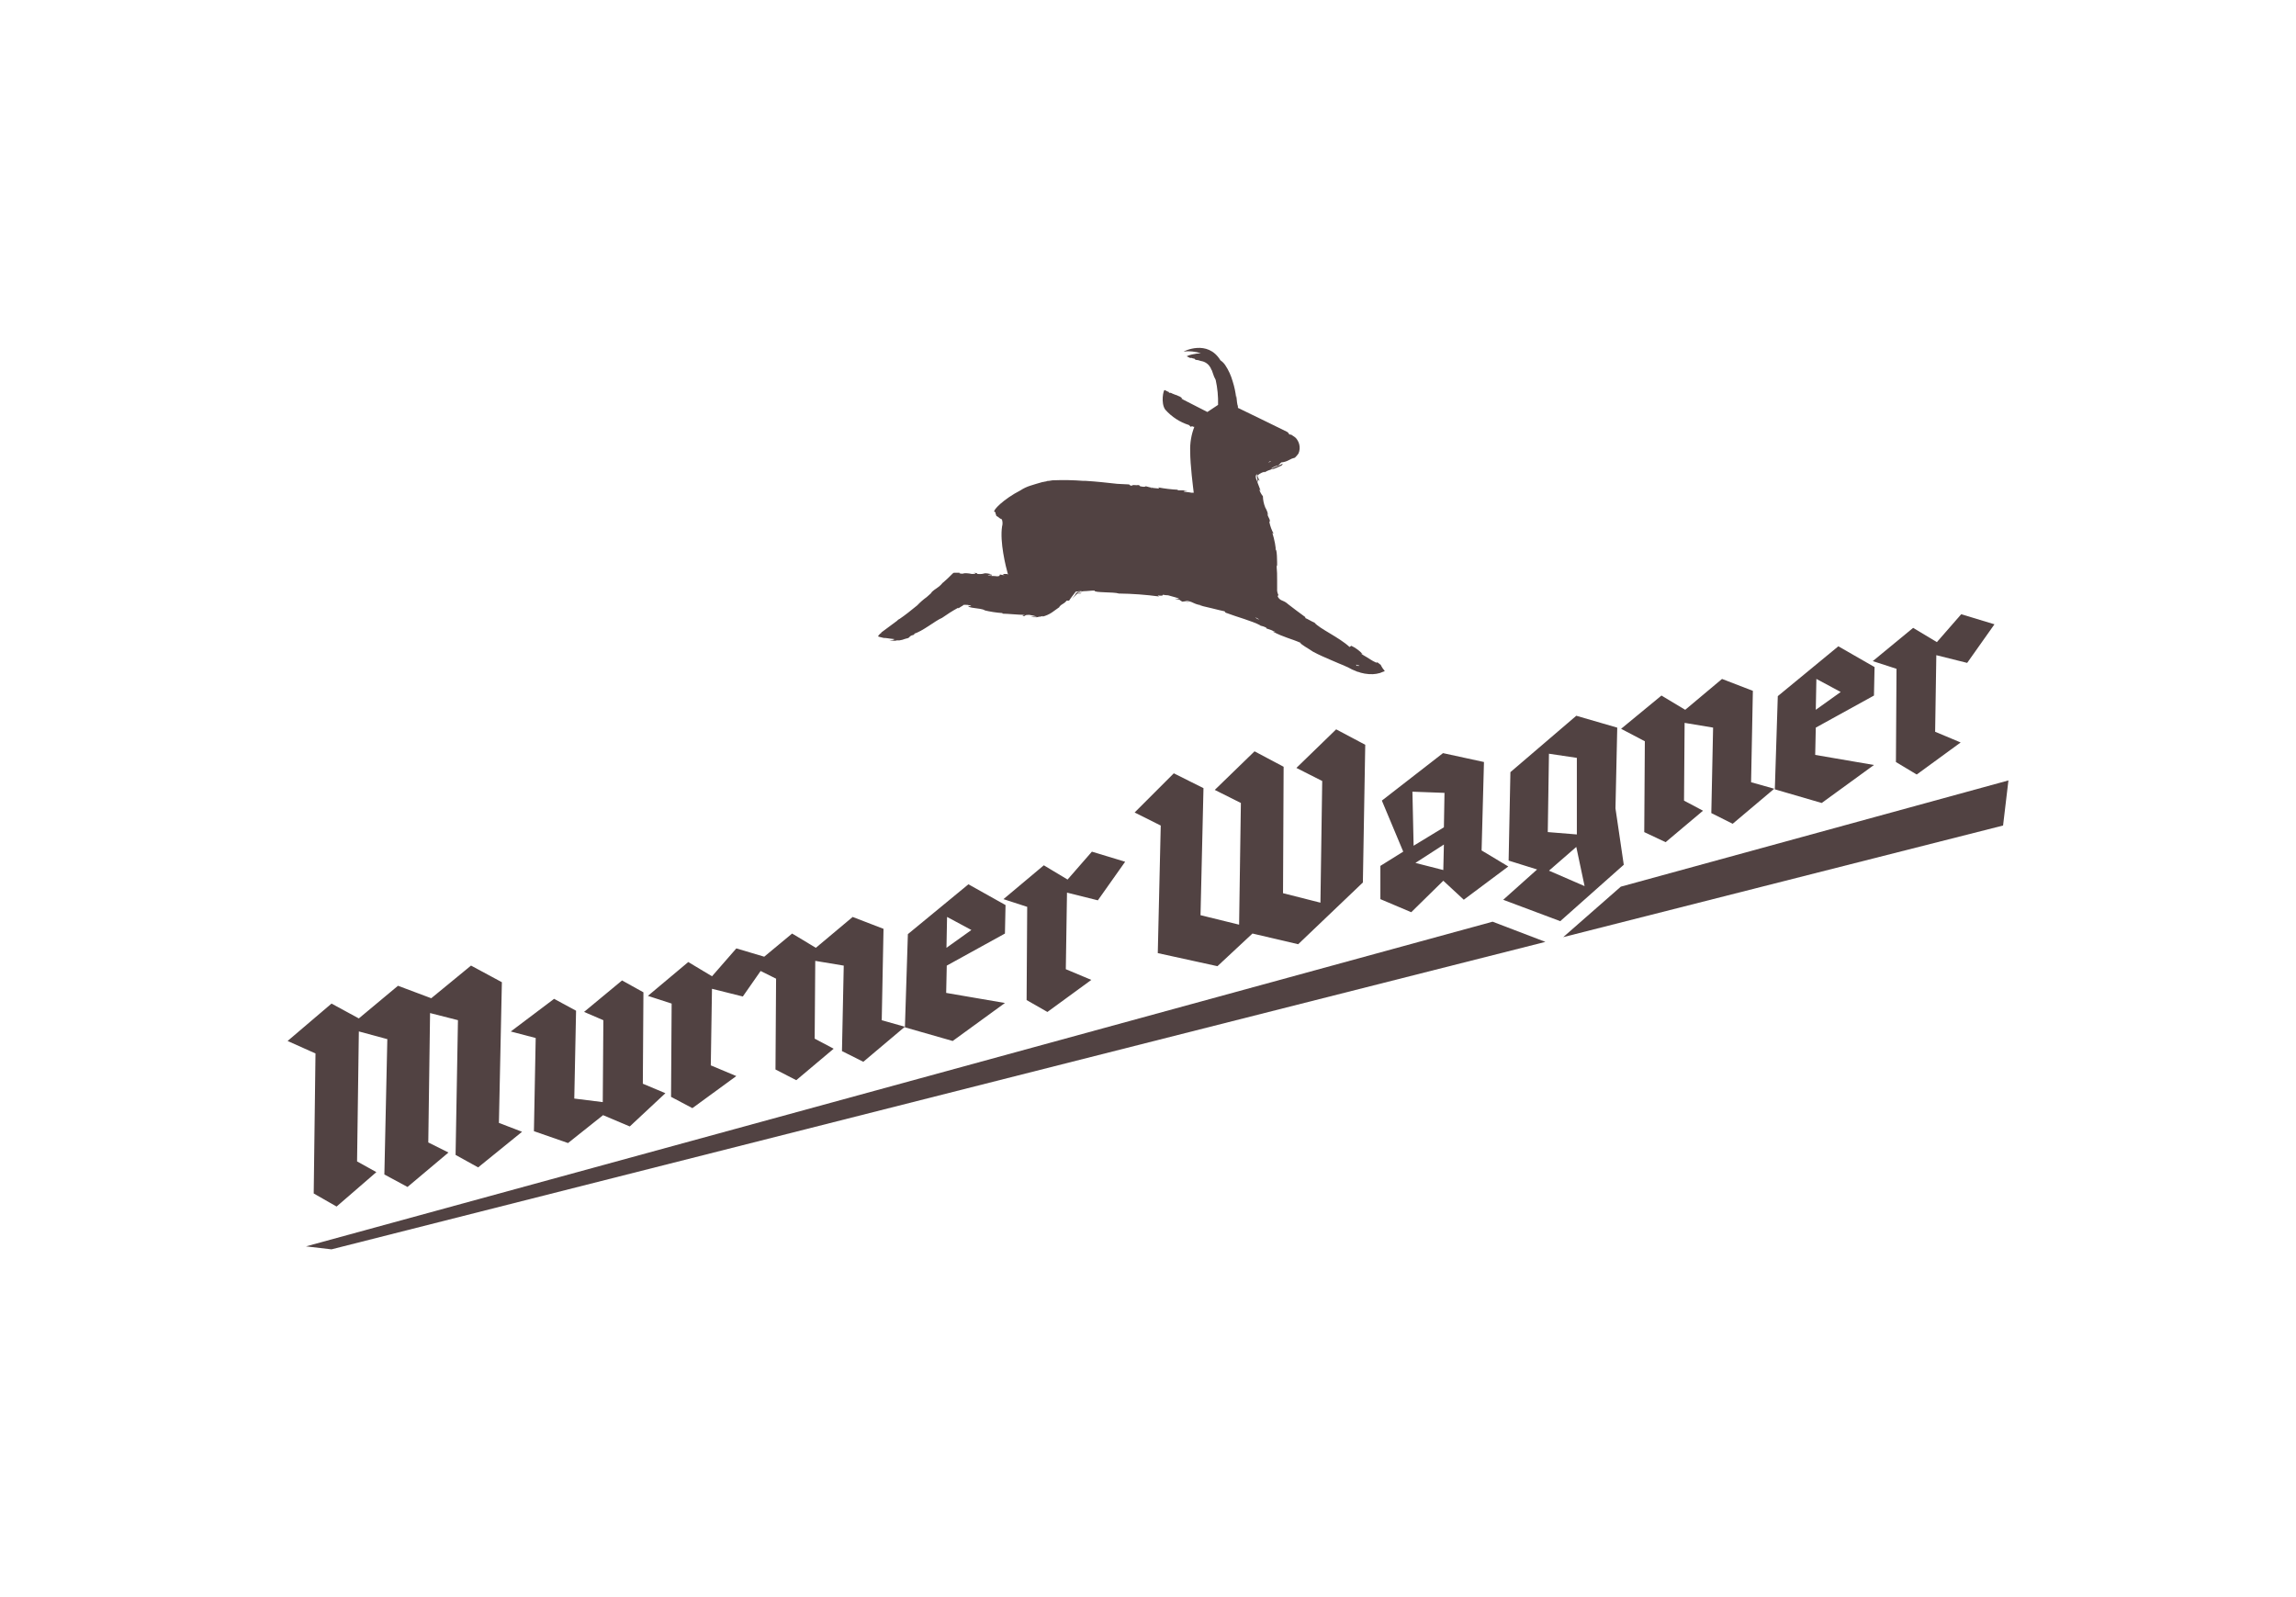 <?xml version="1.0" encoding="UTF-8"?><svg id="Ebene_1" xmlns="http://www.w3.org/2000/svg" viewBox="0 0 774.7 538.9"><defs><style>.cls-1{fill:#514242;}</style></defs><path class="cls-1" d="M467.16,226.31c-.38-.43-.72-.9-1-1.4l-.2-.4q0-.2-.4-.4c-.35-.33-.76-.61-1.2-.8,1,.8-.8,0-2-.8-1.8-1.2-3.2-1.8-3-2l.4.2c-1.08-1.17-2.37-2.12-3.81-2.8l-.6.4c-3.4-3.2-10.21-6.21-11.82-8.21-1-.4-2.2-1.2-3.2-1.6l.2-.2c-2.4-1.8-3.61-2.6-6.41-4.81l.6.4c-.6-.5-1.28-.91-2-1.2-.7-.23-1.28-.73-1.6-1.4,0-.2.2-.4.2-.6-.32-.62-.46-1.31-.4-2v-2.6c.03-1.8-.03-3.61-.2-5.41.16.23.23.52.2.8,0-1.8,0-6.61-.6-6.01.4,0-.4-3.81-1-5.61l.4.2c-.65-1.19-1.12-2.47-1.4-3.81q0-.4.2-.4c-.2-1.2-.6-1-1-2.8l.4.8c-.19-.92-.53-1.8-1-2.6-.5-1.21-.77-2.5-.8-3.81-.54-.65-.95-1.4-1.2-2.2,0-.2.2.2.4.4-.4-1.4-1-2.6-1.2-3.4-.25-.43-.39-.91-.4-1.4-.04-.32.12-.64.4-.8h.2c-.2,0-.2.2-.2.4v.4c0,.4.2.8.2,1.2s.2.6.2.8c0-.4-.2-1.6.6-.4l-.6-1.2c0-.2-.2-.4-.2-.6v-.2c0-.11.09-.2.2-.2h0c.2-.2.4-.2.6-.4.43-.28.9-.49,1.4-.6h.2l-.2.2,1.2-.6c.6-.2,1-.4,1.6-.6.4.2,2.2-.8,3.2-1.2-.2-.2,1-.8-.2-.4.2,0-.2.2-.8.4-.15.02-.29.09-.4.2-.6.2-1.4.6-2.4,1,.76-.6,1.66-1.01,2.6-1.2l1-1c.91-.08,1.8-.35,2.6-.8.62-.37,1.3-.64,2-.8.45-.42.85-.89,1.2-1.4.23-.51.36-1.05.4-1.6.07-1.06-.21-2.12-.8-3-.29-.5-.71-.91-1.2-1.2-.2-.2-.4-.2-.6-.4s-.4-.2-.6-.2-.2,0-.4-.2c-.16-.36-.44-.64-.8-.8-.8-.4-11.82-5.81-16.42-8.01.03-.41-.04-.82-.2-1.2-.2-1-.2-2-.4-3v.8c-.21-1.91-.61-3.78-1.2-5.61-.55-1.93-1.39-3.76-2.5-5.43-.43-.63-.97-1.17-1.6-1.6-4.41-7.19-12.42-2.98-12.42-2.98,1.96-.21,3.94,0,5.81.6-1.01.03-2.02.17-3,.4-.62.14-1.22.34-1.8.6l1.2.6c.6-.2.6.2,1.4.2l.4.4c.62.04,1.23.17,1.8.4,1.36.19,2.55,1,3.2,2.2.2.2.2.6.4.8s.2.6.4,1c.25.83.58,1.64,1,2.4.61,2.76.88,5.59.8,8.41l-3.61,2.4-9.01-4.61.6.2c-.34-.49-.83-.84-1.4-1-.31-.19-.65-.32-1-.4-.4-.2-.6-.2-1-.4l-.4-.2c-.2,0-.2-.2-.4,0l-.4-.2v-.2h-.2l-1.2-.6c-.4-.2-1.4,4.41.2,6.61,2.15,2.43,4.92,4.23,8.01,5.21l.6.6.4-.2c.2,0,.4.2.6.2h.2c-1.02,2.61-1.49,5.41-1.4,8.21,0,4.81,1,12.22,1.2,14.02h-.8c-.8-.2-1.8-.2-2.6-.4.2-.2.4-.2,1.4-.2l-1.6-.2h-2l.4-.2c-2.29-.1-4.56-.37-6.81-.8l.4.4c-.6,0-1.4-.2-2-.2-.88-.13-1.75-.33-2.6-.6q0,.2-.8.2c-2-.2-.6-.4-1.8-.6-.6.2-1.8-.2-2,.2h-.4c-.2,0-.4-.2-.6-.4-.8,0-3.4-.2-4.01-.2-3.61-.4-7.21-.8-10.62-1h-.8c-3.33-.26-6.68-.33-10.01-.2h.8c-.81-.05-1.62.02-2.4.2-.35-.03-.69.04-1,.2-.4,0-.8.2-1.2.2-1.4.4-2.8.8-4.01,1.2h0c-1.2.37-2.35.91-3.4,1.6-5.81,3-9.41,6.81-8.81,7.21q.2.2.4.2v.38c0,.2.2.4.2.6.02.21.19.38.4.4.2.2.6.4.8.6s.2.2.4.2.2,0,.2.2c.11,0,.2.09.2.2.21.72.21,1.48,0,2.2-.8,5.21,1.2,13.42,2,16.22-.2,0-.2-.2-.4-.2h-1.4l.6.4c-.47,0-.95-.07-1.4-.2-.8.2.6.4-1,.6-1-.2-3,0-3.2-.4,2.6.4.6-.2,1.4-.2-.35.03-.69-.04-1-.2h.4c-2.8-.6-1.4.2-4.41,0,.4-.2-.6-.4-1.2-.4,1.2.2.6.4-.6.4-1.05-.24-2.13-.31-3.2-.2l.8.2c-.6,0-1.4-.2-2-.2.4,0,.6,0,.2-.2h-1.8c-.2,0-.4.2-.6.4-1,1-2,2-3.2,3-.11,0-.2.09-.2.2-1.6,1.8-2,1.4-3.81,3.2.15-.02.29-.09.4-.2-.6.6-1.2,1-1.8,1.6h0c-1.16.83-2.23,1.77-3.2,2.8-2.2,1.8-4.21,3.4-6.01,4.61-.2,0-.2.2-.4.2l-.4.4c-3.2,2.4-5.41,4.01-5.41,4.01h.2c-.5.29-.91.71-1.2,1.2q.2.2.4.2c.2,0,.6.2.8.2.45.16.93.23,1.4.2,1,.2,1.8.2,3.2.4-.6,0-.6.2-.6.2-.59.15-1.21.15-1.8,0,1.4.4,2.8.4,2.8.2h1c.34-.05.67-.11,1-.2.66-.24,1.32-.44,2-.6.4-.2.4-.6,1.4-1,.2,0,0,.2,0,.2,0,0,1.4-1,.4-.6,3-.8,7.21-4.41,9.61-5.41,1.74-1.23,3.54-2.37,5.41-3.4v.2c.36-.15.7-.36,1-.6.2,0,.2-.2.4-.2.11,0,.2-.09.2-.2.2-.2.4-.2.8-.2.54-.01,1.08.06,1.6.2,1.4.6-1.6,0-.6.2.2.8,3.61.6,5.61,1.4h-.4c2.1.53,4.25.86,6.41,1,0,0-.2,0,0,.2,1.8,0,5.21.4,7.61.4-.8.2-1.2,0-.6.4,1.2,0-.2-.4,2-.4.88.13,1.75.33,2.6.6h-2.2c.65.18,1.33.24,2,.2.4,0,.8-.2,1.2-.2s.6-.2,1-.2l-.2.2c1.14-.27,2.23-.75,3.2-1.4.8-.6,1.4-1,2.8-2l-.4.2c1.2-1.4,1.4-.8,2.6-2.2h.8c.2-.4.6-.8,1-1.4s1-1.2,1.2-1.6c.79-.17,1.6-.24,2.4-.2-.4,0-.6.2-1.2.2-.2,0-.6,0-.6.2s-.2,0-.4.2l-.2.4c-.2.2-.2.4-.4.6s-.6.8-.8,1l1-1,.6-.6.2-.2h.6c.4,0,.6,0,.8-.2h-1.4c.15-.01.3-.09.4-.2.22.03.44-.05.6-.2.4,0,.8-.2,1.4-.2,1,0,2-.2,3.4-.2-.4.8,6.41.4,8.21,1,4.56.06,9.1.39,13.62,1-1.6-.8,1.4.2,1.2-.6.59.12,1.2.19,1.8.2,1.2.4,2.4.6,3.4,1s-1.2,0-1,.2c2.4.4,1,.4,2.6,1-.2-.2,1-.2,2.4.2-.6-.2-1.2-.4-2-.6,1.12.01,2.21.29,3.2.8,1,.49,2.09.76,3.2.8h-1.2l4.21,1c1.6.4,3.2.8,4.21,1,.2.2.4.4.2.4,4.21,1.6,9.01,2.8,12.02,4.41h-.4c.84.11,1.66.38,2.4.8,0,0-.4,0,0,.2,1.04.29,2.05.7,3,1.2l-1-.2c3.81,2,6.21,2.4,9.41,3.81-.2.4,2.8,2,4.21,3,2.2,1.2,4.21,2,6.01,2.8,1,.4,1.8.8,2.8,1.2s2,.8,3.2,1.4c.83.48,1.7.88,2.6,1.2.2.2.8.2,1.2.4s1,.2,1.6.4c.93.16,1.87.23,2.8.2.81-.04,1.62-.17,2.4-.4.4-.2.6-.2,1-.4l.6-.2-.1-.18ZM427.91,156.01c.4-.2.6-.4,1-.4-.6.4-.8.4-1,.4ZM388.85,164.62h-.6c.13-.17.37-.2.53-.07.02.02.05.04.07.07ZM393.66,199.47,424.9,209.08c-.53-.14-1.01-.42-1.4-.8.51.19.98.46,1.4.8ZM457.95,224.71q-.2,0-.2-.2c-.11,0-.2-.09-.2-.2h0c.22-.03.44.05.6.2h0s.2.2-.2.2ZM458.35,224.71l-.2-.2h.4c.2.2,0,.2-.2.2Z"/><polygon class="cls-1" points="103.24 420.57 111.85 421.57 521.44 317.82 503.62 311.01 103.24 420.57"/><polygon class="cls-1" points="546.88 299.19 527.45 316.22 675.86 278.56 677.67 263.34 546.88 299.19"/><path class="cls-1" d="M639.71,257.13l.2-31.45-8.01-2.6,13.62-11.22,8.01,4.81,8.21-9.41,11.22,3.4-9.21,13.02-10.41-2.6-.4,25.84,8.61,3.61-14.82,10.82-7.01-4.21ZM554.79,280.77l.2-30.64-8.01-4.21,13.62-11.22,8.01,4.81,12.42-10.41,10.41,4.01-.6,30.84,7.81,2.2-14.02,11.82-7.21-3.61.6-28.84-9.61-1.6-.2,26.24,6.41,3.4-12.62,10.62-7.21-3.4ZM612.67,239.51l8.41-6.01-8.21-4.41-.2,10.41ZM598.85,266.35l1-31.45,20.43-16.82,12.22,7.01-.2,9.61-19.63,10.82-.2,9.21,19.83,3.4-17.63,12.82-15.82-4.61ZM476.98,285.37l10.21-6.21.2-11.62-10.82-.4.4,18.23ZM477.58,291.18l9.41,2.4.2-8.61-9.61,6.21ZM486.99,297.19l-10.82,10.62-10.41-4.41v-11.22l7.71-4.81-7.21-17.22,20.63-16.02,13.82,3-.8,29.84,9.01,5.41-15.02,11.22-6.91-6.41ZM346.39,337.45l.2-31.45-8.01-2.6,13.62-11.42,8.01,4.81,8.21-9.41,11.22,3.4-9.21,13.02-10.41-2.6-.4,25.84,8.61,3.61-14.82,10.82-7.01-4.01ZM390.65,321.63l1-43.06-8.81-4.41,13.22-13.22,10.01,5.01-1,42.86,13.02,3.2.6-41.06-8.81-4.41,13.42-13.02,9.81,5.21-.2,42.66,12.62,3.2.6-41.06-8.71-4.41,13.42-13.02,9.81,5.21-.8,46.47-21.83,20.83-15.42-3.61-11.82,11.02-20.13-4.41ZM226.42,370.09l.2-31.45-8.01-2.6,13.62-11.42,8.01,4.81,8.21-9.41,9.41,2.8,9.41-7.81,8.01,4.81,12.42-10.41,10.41,4.01-.6,30.84,7.81,2.2-14.02,11.82-7.21-3.61.6-28.84-9.61-1.6-.2,26.24,6.41,3.4-12.62,10.62-7.01-3.61.2-30.64-5.21-2.6-6.01,8.61-10.41-2.6-.4,25.84,8.61,3.61-14.82,10.82-7.21-3.81ZM180.15,381.71l.6-31.45-8.41-2.2,14.62-11.02,7.41,4.01-.6,29.64,9.61,1.2.2-27.64-6.51-2.8,12.82-10.62,7.21,4.01-.2,30.84,7.61,3.2-12.02,11.22-9.01-3.81-11.82,9.41-11.52-4.01ZM319.35,319.82l8.41-6.01-8.21-4.41-.2,10.41ZM305.33,346.66l1-31.45,20.43-16.82,12.52,7.01-.2,9.61-19.63,10.82-.2,9.21,19.83,3.4-17.63,12.82-16.12-4.61ZM105.85,402.74l.6-47.27-9.41-4.21,14.82-12.62,9.21,5.01,13.22-11.02,11.22,4.21,13.42-11.02,10.41,5.61-1,47.47,7.81,3-14.82,12.02-7.61-4.21.8-45.47-9.41-2.4-.6,43.66,6.81,3.4-13.82,11.62-7.81-4.21,1-45.67-9.61-2.6-.6,43.86,6.51,3.61-13.42,11.62-7.71-4.41ZM522.24,280.77l9.81.8v-25.84l-9.41-1.4-.4,26.44ZM522.64,293.79l12.02,5.21-2.8-13.22-9.21,8.01ZM507.22,303.6l11.42-10.21-9.61-3,.6-29.84,22.23-19.03,13.82,4.01-.6,27.24,2.8,19.03-21.43,19.03-19.23-7.21Z"/></svg>